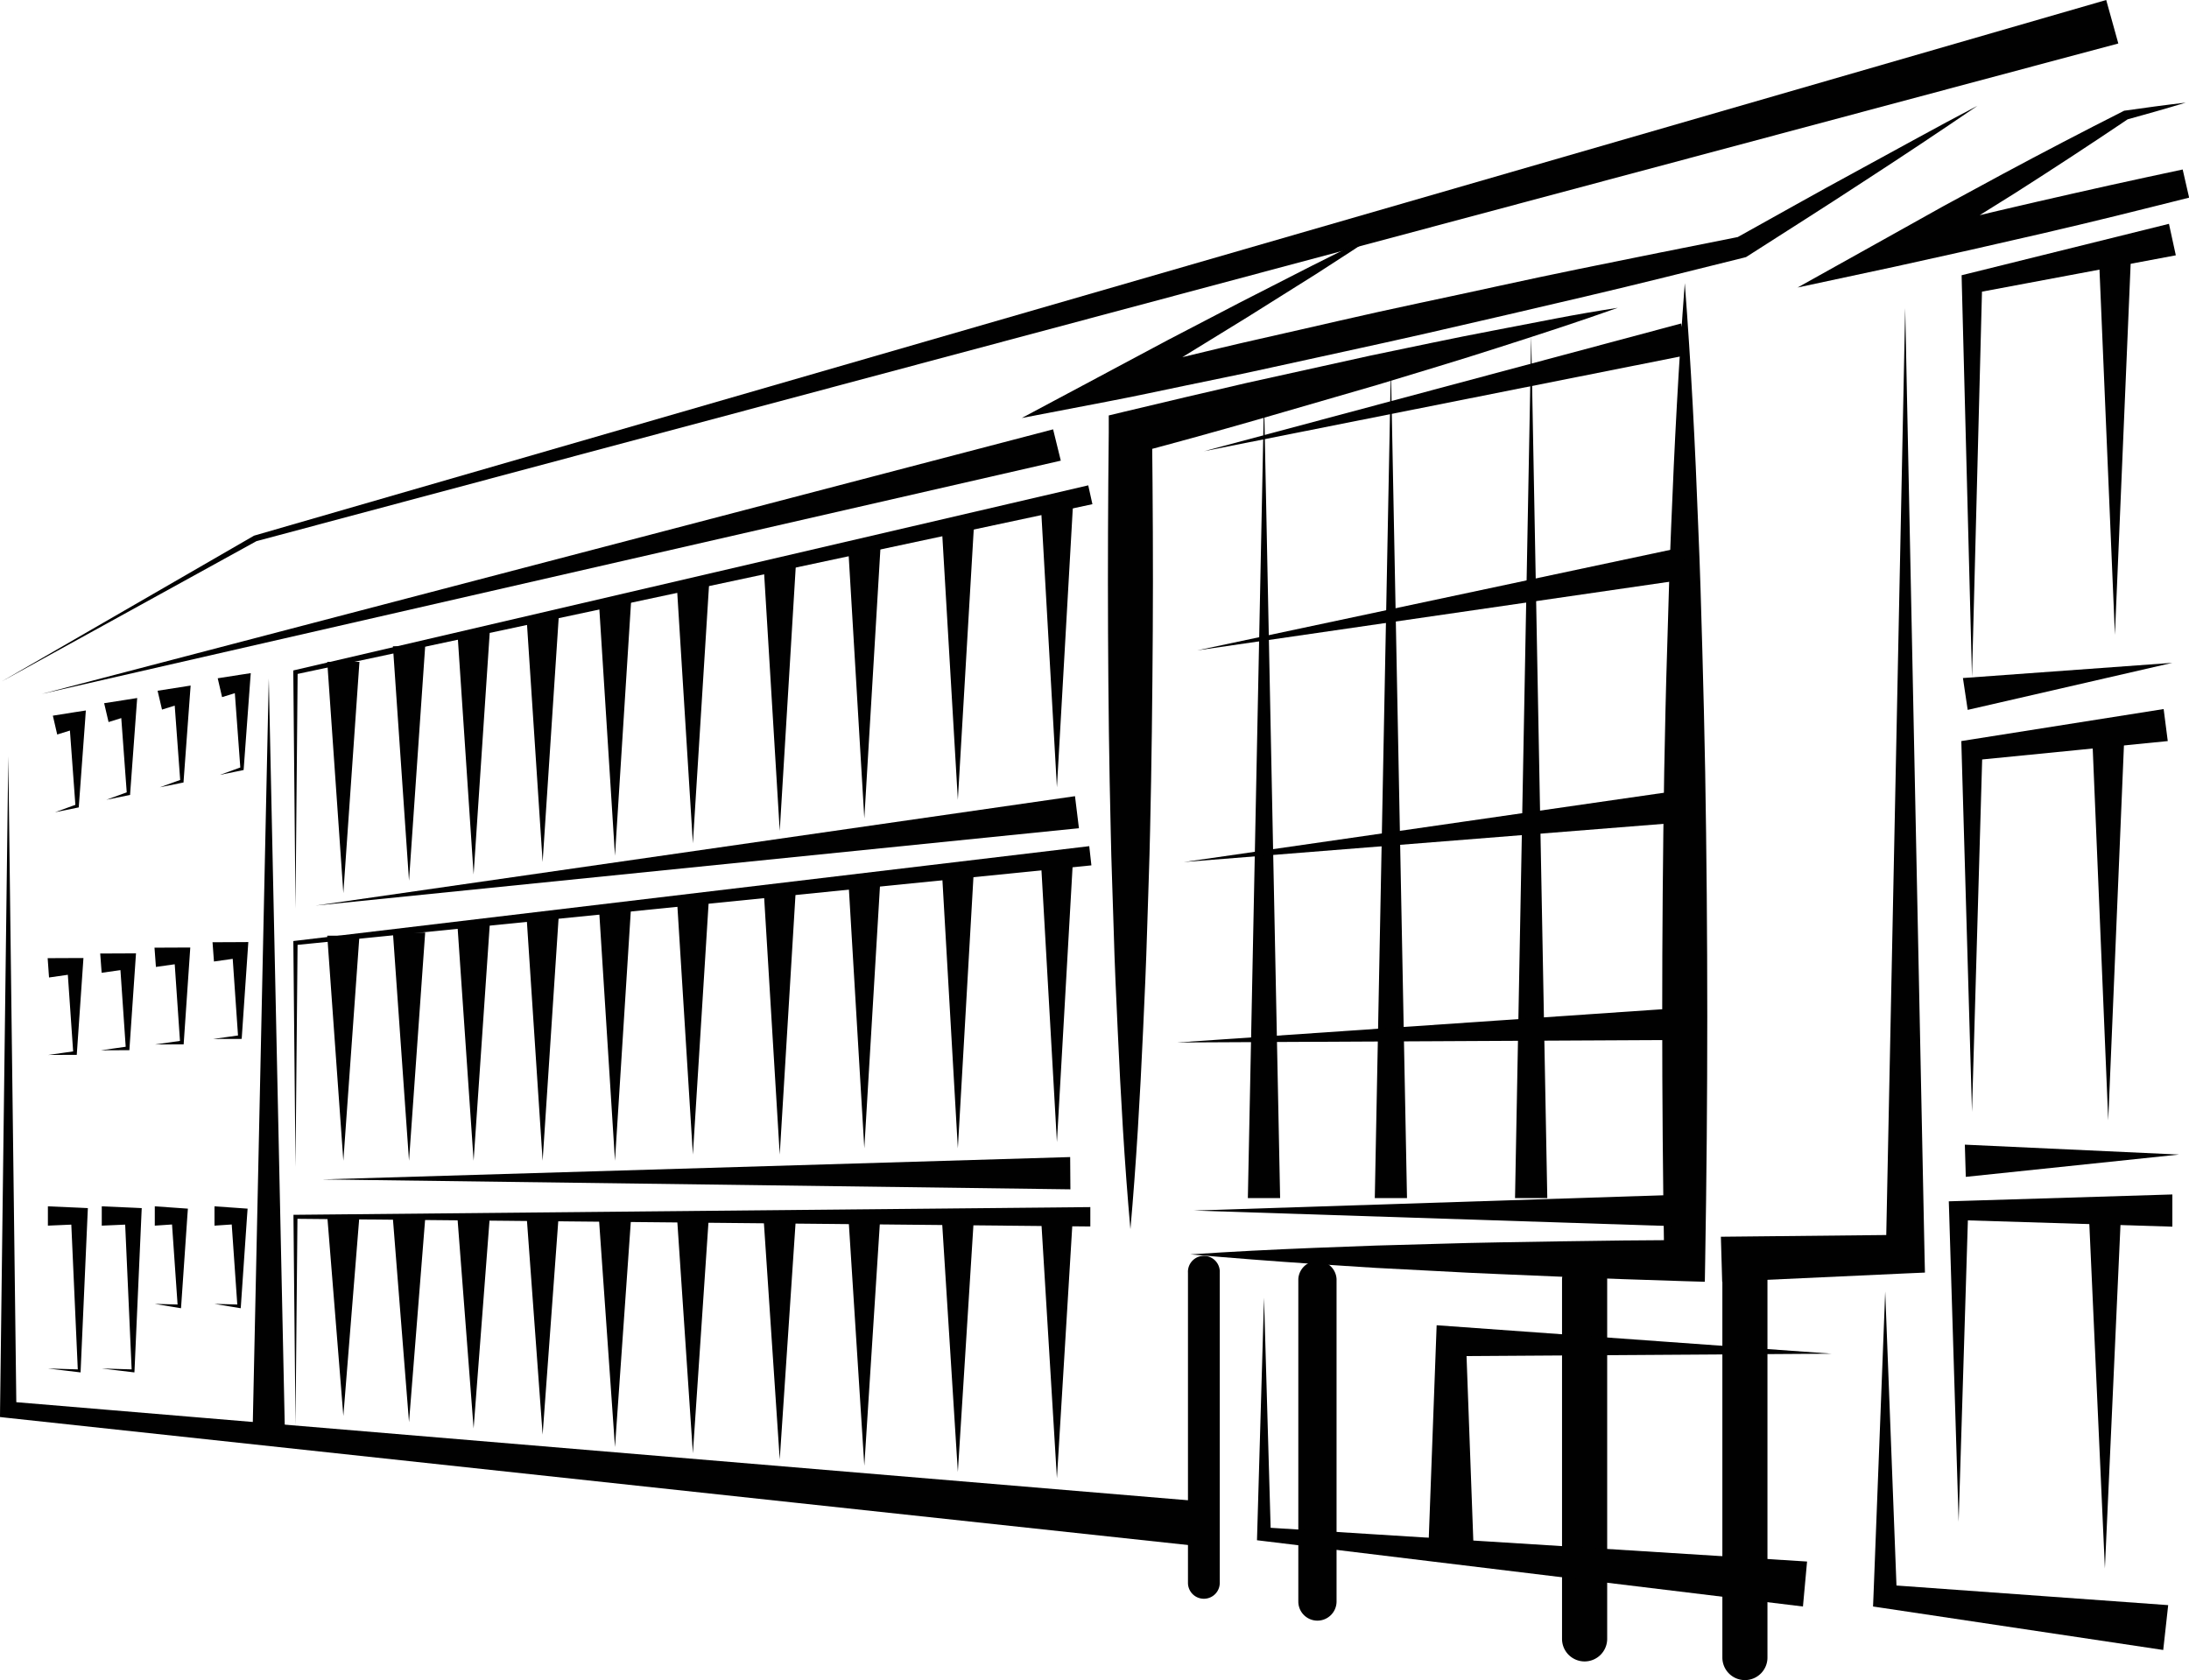 <svg xmlns="http://www.w3.org/2000/svg" viewBox="0 0 366.98 281.71"><defs><style>.cls-1{fill:#010101;}</style></defs><title>newtownardsCampusIcon</title><g id="Layer_2" data-name="Layer 2"><g id="Layer_1-2" data-name="Layer 1"><polygon class="cls-1" points="355.13 7.29 42.95 90.75 43.06 90.7 0.27 114.27 42.57 89.83 42.62 89.81 42.68 89.79 353.1 0 355.13 7.29"/><polygon class="cls-1" points="6.98 116.36 176.55 71.99 177.84 77.24 6.98 116.36"/><path class="cls-1" d="M331.53,17.73Q322,24.23,312.32,30.51c-6.43,4.22-12.93,8.32-19.4,12.47l-.21.13-.34.09c-8.86,2.2-17.72,4.44-26.61,6.52S248,53.88,239.08,55.91s-17.83,3.92-26.75,5.89c-4.46,1-8.94,1.87-13.4,2.81S190,66.5,185.51,67.36l-14.22,2.73L184,63.31,195.82,57l12-6.25,12-6.13,6-3,6.07-3-5.64,3.7L220.56,46l-11.42,7.17-11.48,7.06-11.55,6.95-1.56-4c4.43-1.12,8.88-2.14,13.32-3.21s8.87-2.15,13.33-3.15c8.91-2,17.79-4.12,26.72-6s17.84-3.9,26.79-5.72,17.9-3.63,26.86-5.4l-.55.22c6.72-3.73,13.41-7.52,20.17-11.18S324.71,21.29,331.53,17.73Z"/><polygon class="cls-1" points="319.4 51.65 322.64 210.28 322.71 213.38 319.5 213.52 288.72 214.94 288.5 207.37 319.31 207.05 316.16 210.28 319.4 51.65"/><path class="cls-1" d="M282.45,47.48c1.05,13.65,1.75,27.31,2.26,41,.3,6.83.49,13.65.68,20.48s.36,13.66.48,20.48q.7,41,0,81.93l-.06,3.55-3.43-.1c-6.91-.22-13.81-.44-20.71-.75s-13.81-.54-20.71-.94l-10.35-.54-10.35-.66c-6.9-.46-13.8-1-20.7-1.6,6.91-.47,13.82-.81,20.73-1.09l10.36-.39,10.37-.29c6.91-.22,13.81-.3,20.72-.42s13.82-.18,20.72-.22L279,211.33q-.67-41,0-81.93c.13-6.82.27-13.65.49-20.48s.37-13.65.67-20.48C280.7,74.79,281.41,61.13,282.45,47.48Z"/><path class="cls-1" d="M189.51,206.11c-1-11.13-1.62-22.26-2.13-33.4-.26-5.56-.52-11.13-.67-16.69s-.4-11.14-.5-16.7c-.27-11.13-.4-22.27-.45-33.4s0-22.26.12-33.39l0-2.87,2.7-.65q10.26-2.46,20.54-4.83l20.6-4.55c6.9-1.42,13.77-2.91,20.7-4.22q5.18-1,10.38-2t10.42-1.8q-5,1.77-10,3.42t-10.05,3.26c-6.7,2.17-13.45,4.16-20.18,6.22l-20.27,5.88Q200.58,73.3,190.41,76l2.73-3.51c.12,11.13.19,22.26.12,33.39s-.19,22.27-.45,33.4c-.11,5.56-.34,11.13-.5,16.7s-.41,11.13-.67,16.69C191.13,183.85,190.5,195,189.51,206.11Z"/><path class="cls-1" d="M201.83,268.07a2.66,2.66,0,0,1-2.67-2.66v-52a2.67,2.67,0,1,1,5.33,0v52A2.66,2.66,0,0,1,201.83,268.07Z"/><path class="cls-1" d="M220.86,271.74a3.2,3.2,0,0,1-3.2-3.2V214.46a3.21,3.21,0,0,1,6.41,0v54.08A3.21,3.21,0,0,1,220.86,271.74Z"/><path class="cls-1" d="M265.65,278.58a3.78,3.78,0,0,1-3.78-3.78V214.46a3.79,3.79,0,0,1,7.57,0V274.8A3.79,3.79,0,0,1,265.65,278.58Z"/><path class="cls-1" d="M292.53,281.71a3.78,3.78,0,0,1-3.78-3.78V214.46a3.78,3.78,0,0,1,7.56,0v63.47A3.78,3.78,0,0,1,292.53,281.71Z"/><polygon class="cls-1" points="316.05 216.55 318.01 267.69 316.26 265.73 363.49 269.14 362.66 276.66 315.83 269.64 314.01 269.37 314.08 267.69 316.05 216.55"/><polygon class="cls-1" points="302.26 269.37 211.8 258.39 210.73 258.26 210.76 257.25 211.91 217.59 213.05 257.25 212.01 256.11 302.95 261.83 302.26 269.37"/><polygon class="cls-1" points="202.77 259.45 1.25 237.74 0 237.6 0.01 236.38 1.39 126.79 2.75 236.38 1.52 235.01 203.49 251.92 202.77 259.45"/><polygon class="cls-1" points="42.35 240.03 45.06 113.75 47.76 240.03 42.35 240.03"/><polygon class="cls-1" points="209.2 200.89 211.91 66.78 214.61 200.89 209.2 200.89"/><polygon class="cls-1" points="230.48 200.89 233.18 61.57 235.88 200.89 230.48 200.89"/><polygon class="cls-1" points="253.99 200.89 256.7 56.35 259.4 200.89 253.99 200.89"/><path class="cls-1" d="M366.43,17.21c-3.29,1-6.6,1.93-9.92,2.85l.24-.09q-9.44,6.36-19,12.45l-9.61,6-9.68,6-1.83-4.6q12.25-3.09,24.59-5.93c4.11-.94,8.22-1.88,12.33-2.79s8.24-1.8,12.37-2.68L367,33.14q-6.18,1.3-12.39,2.52t-12.43,2.41c-4.14.79-8.31,1.51-12.47,2.23s-8.33,1.37-12.53,2c4-1.33,8.06-2.56,12.11-3.78s8.1-2.38,12.17-3.51,8.13-2.26,12.21-3.33,8.15-2.18,12.24-3.22L367,33.14c-4.08,1-8.17,2.07-12.27,3.06s-8.19,2-12.3,2.94Q330.1,42,317.73,44.7l-16.37,3.51L315.9,40.1l9.92-5.54,10-5.42q10-5.37,20.16-10.51l.16-.08h.08C359.6,18.07,363,17.6,366.43,17.21Z"/><polygon class="cls-1" points="180.88 138.87 52.9 151.84 180.22 133.5 180.88 138.87"/><polygon class="cls-1" points="179.45 199.42 54.02 197.76 179.41 194.01 179.45 199.42"/><polygon class="cls-1" points="197.35 174.8 282.35 168.97 282.55 174.37 197.35 174.8"/><polygon class="cls-1" points="198.47 144.54 282.15 132.46 282.75 137.83 198.47 144.54"/><polygon class="cls-1" points="200.71 109.05 281.98 91.78 282.93 97.1 200.71 109.05"/><polygon class="cls-1" points="201.83 75.66 281.84 54.24 283.06 59.5 201.83 75.66"/><polygon class="cls-1" points="329.4 191.93 365.31 193.59 329.56 197.33 329.4 191.93"/><polygon class="cls-1" points="364.19 205.68 328.36 204.58 329.96 202.98 328.36 255.16 326.76 202.98 326.71 201.43 328.36 201.38 364.19 200.28 364.19 205.68"/><polygon class="cls-1" points="363.42 124.26 330.82 127.49 332.35 125.75 330.6 186.43 328.85 125.75 328.81 124.26 330.38 124.01 362.73 118.89 363.42 124.26"/><polygon class="cls-1" points="329.08 113.69 364.19 111.14 329.88 119.03 329.08 113.69"/><polygon class="cls-1" points="364.77 42.81 330.96 49.15 332.31 47.48 330.6 113.52 328.89 47.48 328.86 46.15 330.24 45.81 363.62 37.53 364.77 42.81"/><polygon class="cls-1" points="283.01 205.68 200.15 202.98 283.01 200.28 283.01 205.68"/><polygon class="cls-1" points="357.27 42.52 354.56 106.44 351.86 42.52 357.27 42.52"/><polygon class="cls-1" points="356.15 123.14 353.44 187.85 350.74 123.14 356.15 123.14"/><polygon class="cls-1" points="355.59 203.24 352.88 262.99 350.18 203.24 355.59 203.24"/><polygon class="cls-1" points="49.54 238.99 49.2 204.02 49.2 203.69 49.54 203.69 182.79 202.4 182.79 205.65 49.54 204.36 49.87 204.02 49.54 238.99"/><polygon class="cls-1" points="49.54 195.67 49.18 158.1 49.18 157.79 49.5 157.75 182.61 141.88 182.97 145.1 49.58 158.46 49.89 158.1 49.54 195.67"/><polygon class="cls-1" points="49.54 152.36 49.17 112.7 49.17 112.42 49.46 112.35 182.44 81.38 183.14 84.54 49.62 113.06 49.9 112.7 49.54 152.36"/><polygon class="cls-1" points="60.26 110.97 57.56 149.75 54.86 110.97 60.26 110.97"/><polygon class="cls-1" points="71.28 108.36 68.57 147.67 65.87 108.36 71.28 108.36"/><polygon class="cls-1" points="82.1 106.09 79.4 146.62 76.69 106.09 82.1 106.09"/><polygon class="cls-1" points="93.67 103.49 90.97 144.54 88.27 103.49 93.67 103.49"/><polygon class="cls-1" points="105.8 100.88 103.1 143.49 100.4 100.88 105.8 100.88"/><polygon class="cls-1" points="118.87 98.09 116.16 141.41 113.46 98.09 118.87 98.09"/><polygon class="cls-1" points="133.42 94.79 130.72 139.32 128.02 94.79 133.42 94.79"/><polygon class="cls-1" points="147.61 91.83 144.9 137.23 142.2 91.83 147.61 91.83"/><polygon class="cls-1" points="163.28 88.18 160.58 134.1 157.88 88.18 163.28 88.18"/><polygon class="cls-1" points="179.89 84.53 177.19 132.01 174.49 84.53 179.89 84.53"/><polygon class="cls-1" points="60.26 156.89 57.56 194.63 54.86 156.89 60.26 156.89"/><polygon class="cls-1" points="71.28 156.36 68.57 194.63 65.87 156.36 71.28 156.36"/><polygon class="cls-1" points="82.1 155.15 79.4 194.63 76.69 155.15 82.1 155.15"/><polygon class="cls-1" points="93.67 153.58 90.97 194.63 88.27 153.58 93.67 153.58"/><polygon class="cls-1" points="105.8 152.01 103.1 194.63 100.4 152.01 105.8 152.01"/><polygon class="cls-1" points="118.87 150.28 116.16 193.59 113.46 150.28 118.87 150.28"/><polygon class="cls-1" points="133.42 149.06 130.72 193.59 128.02 149.06 133.42 149.06"/><polygon class="cls-1" points="147.61 147.15 144.9 192.54 142.2 147.15 147.61 147.15"/><polygon class="cls-1" points="163.28 145.58 160.58 192.54 157.88 145.58 163.28 145.58"/><polygon class="cls-1" points="179.89 144.01 177.19 191.5 174.49 144.01 179.89 144.01"/><polygon class="cls-1" points="60.26 203.85 57.56 237.42 54.86 203.85 60.26 203.85"/><polygon class="cls-1" points="71.28 204.37 68.57 238.46 65.87 204.37 71.28 204.37"/><polygon class="cls-1" points="82.1 204.2 79.4 239.51 76.69 204.2 82.1 204.2"/><polygon class="cls-1" points="93.67 203.68 90.97 240.55 88.27 203.68 93.67 203.68"/><polygon class="cls-1" points="105.8 204.2 103.1 242.64 100.4 204.2 105.8 204.2"/><polygon class="cls-1" points="118.87 203.5 116.16 243.68 113.46 203.5 118.87 203.5"/><polygon class="cls-1" points="133.42 204.37 130.72 244.72 128.02 204.37 133.42 204.37"/><polygon class="cls-1" points="147.61 203.5 144.9 245.77 142.2 203.5 147.61 203.5"/><polygon class="cls-1" points="163.28 204.02 160.58 246.81 157.88 204.02 163.28 204.02"/><polygon class="cls-1" points="179.89 203.5 177.19 247.86 174.49 203.5 179.89 203.5"/><polygon class="cls-1" points="239.47 259.51 240.75 224.9 240.85 222.21 243.34 222.39 307.09 226.98 243.18 227.4 245.77 224.9 247.04 259.51 239.47 259.51"/><polygon class="cls-1" points="8.86 120 12.63 119.4 14.39 119.13 14.28 120.71 13.22 135.14 13.2 135.38 13.01 135.42 9.22 136.19 12.86 134.87 12.65 135.14 11.59 120.71 13.24 122.02 9.59 123.16 8.86 120"/><polygon class="cls-1" points="17.46 117.91 21.24 117.32 23 117.04 22.88 118.62 21.82 133.06 21.81 133.29 21.62 133.33 17.83 134.1 21.46 132.78 21.26 133.06 20.2 118.62 21.85 119.93 18.2 121.07 17.46 117.91"/><polygon class="cls-1" points="26.42 115.82 30.2 115.23 31.96 114.95 31.84 116.54 30.78 130.97 30.77 131.2 30.58 131.24 26.79 132.01 30.42 130.7 30.22 130.97 29.16 116.54 30.8 117.84 27.16 118.98 26.42 115.82"/><polygon class="cls-1" points="36.5 113.73 40.27 113.14 42.04 112.87 41.92 114.45 40.86 128.88 40.84 129.12 40.65 129.15 36.87 129.93 40.5 128.61 40.3 128.88 39.24 114.45 40.88 115.76 37.23 116.89 36.5 113.73"/><polygon class="cls-1" points="7.99 160.66 12.49 160.64 13.99 160.64 13.9 161.95 12.89 176.56 12.87 176.87 12.61 176.87 8.1 176.89 12.56 176.25 12.28 176.56 11.27 161.95 12.68 163.26 8.22 163.9 7.99 160.66"/><polygon class="cls-1" points="16.8 159.88 21.31 159.86 22.8 159.85 22.71 161.17 21.71 175.78 21.69 176.09 21.42 176.09 16.92 176.11 21.38 175.47 21.09 175.78 20.09 161.17 21.5 162.48 17.04 163.11 16.8 159.88"/><polygon class="cls-1" points="25.9 158.9 30.4 158.88 31.9 158.88 31.81 160.19 30.81 174.8 30.79 175.11 30.52 175.11 26.02 175.13 30.48 174.49 30.19 174.8 29.19 160.19 30.59 161.5 26.14 162.13 25.9 158.9"/><polygon class="cls-1" points="35.63 157.99 40.13 157.97 41.63 157.96 41.54 159.28 40.54 173.89 40.52 174.19 40.25 174.2 35.75 174.21 40.2 173.58 39.92 173.89 38.91 159.28 40.32 160.59 35.87 161.22 35.63 157.99"/><polygon class="cls-1" points="8.03 202.27 13.28 202.5 14.73 202.57 14.67 203.89 13.52 229.85 13.51 230.12 13.27 230.09 8.03 229.46 13.3 229.62 13.05 229.85 11.89 203.89 13.28 205.28 8.03 205.51 8.03 202.27"/><polygon class="cls-1" points="17.06 202.27 22.31 202.5 23.76 202.57 23.7 203.89 22.55 229.85 22.53 230.12 22.29 230.09 17.06 229.46 22.33 229.62 22.08 229.85 20.92 203.89 22.31 205.28 17.06 205.51 17.06 202.27"/><polygon class="cls-1" points="25.95 202.27 30.08 202.56 31.5 202.66 31.41 203.89 30.37 219.03 30.34 219.36 30.05 219.31 25.95 218.63 30.11 218.74 29.79 219.03 28.74 203.89 30.08 205.23 25.95 205.51 25.95 202.27"/><polygon class="cls-1" points="35.96 202.27 40.09 202.56 41.51 202.66 41.42 203.89 40.38 219.03 40.35 219.36 40.06 219.31 35.96 218.63 40.12 218.74 39.8 219.03 38.75 203.89 40.09 205.23 35.96 205.51 35.96 202.27"/></g></g></svg>